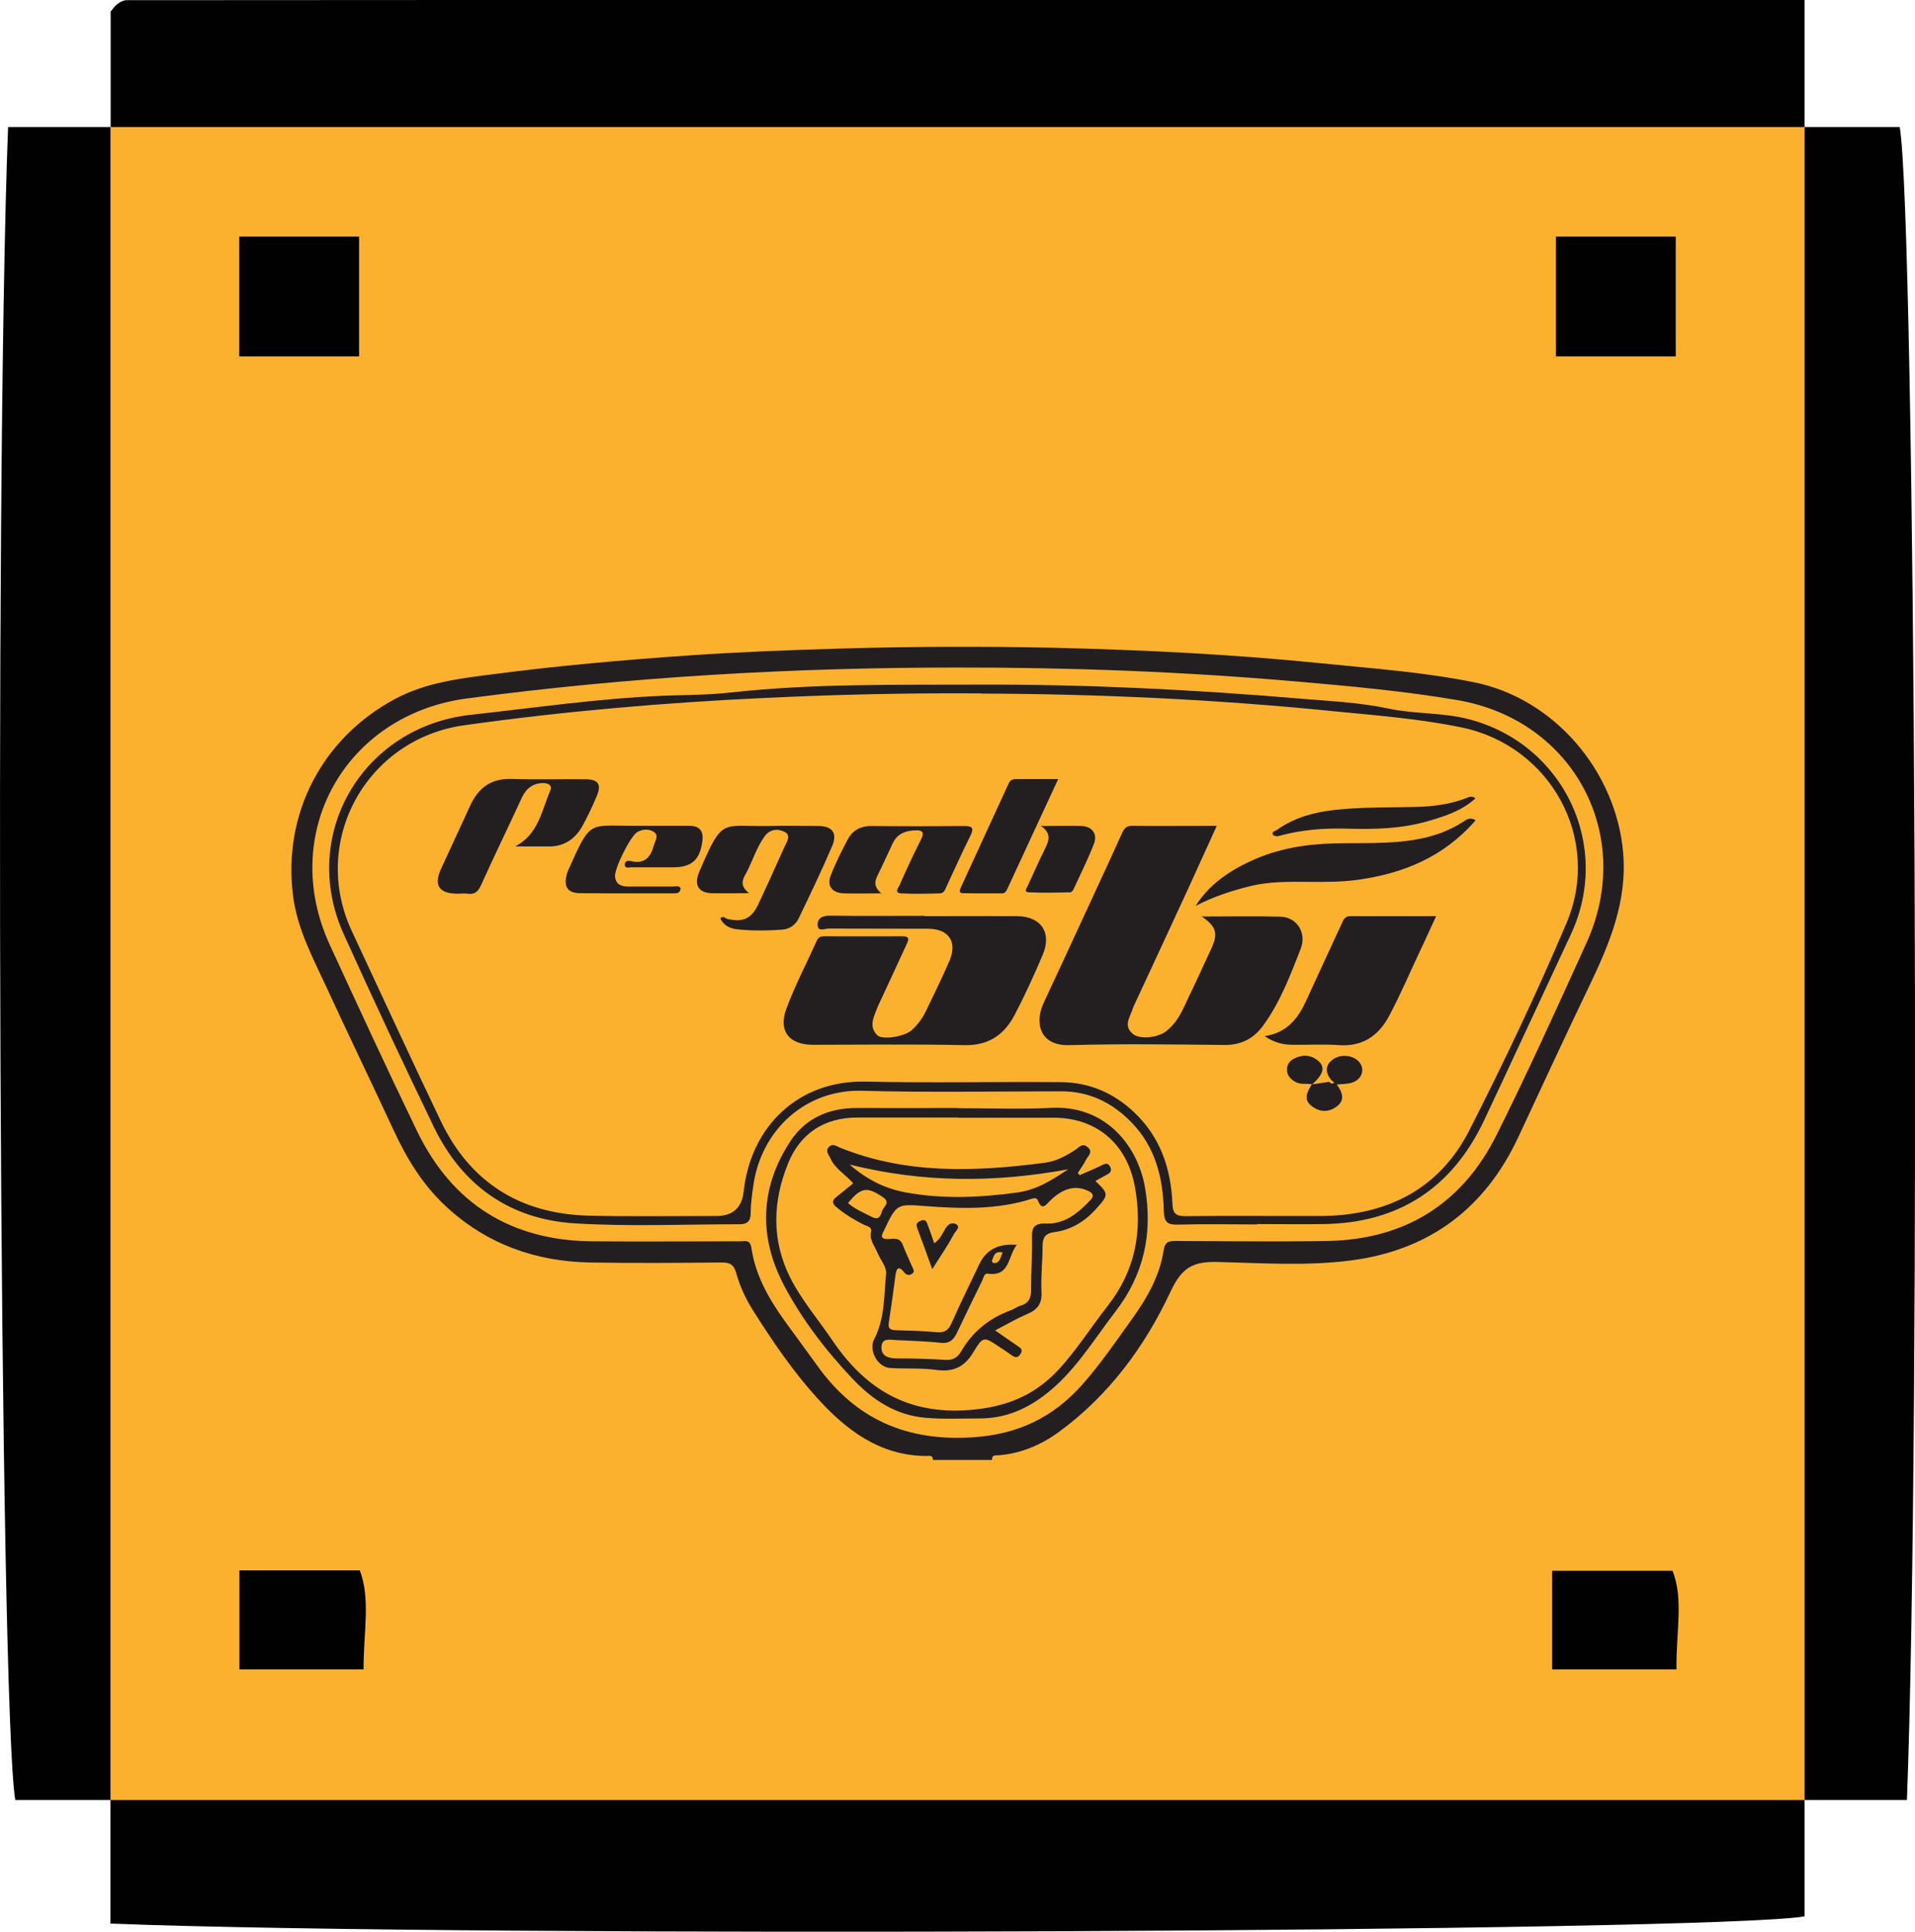 <?xml version="1.0" encoding="UTF-8"?>
<svg id="Layer_2" data-name="Layer 2" xmlns="http://www.w3.org/2000/svg" viewBox="0 0 106.61 107.53">
  <defs>
    <style>
      .cls-1 {
        fill: #010101;
      }

      .cls-2 {
        fill: #fcb12e;
      }

      .cls-3 {
        fill: #231f20;
      }
    </style>
  </defs>
  <g id="Layer_1-2" data-name="Layer 1">
    <g>
      <g>
        <path class="cls-1" d="M40.34,0h60.12V7.07c-.28,.26-.56,.53-.84,.8-2.54,1.39-5.33,1.17-8.06,1.17-25.5,.03-51.01,.03-76.51,0-2.73,0-5.52,.22-8.06-1.16-.28-.27-.56-.54-.83-.81V.64c.12-.14,.23-.31,.38-.42,.14-.1,.33-.21,.49-.21C18.13,0,29.23,0,40.34,0Z"/>
        <path class="cls-1" d="M100.46,100.2v6.48c-5.16,.88-74.16,1.19-94.31,.4v-6.88c.28-.26,.56-.53,.84-.8,2.54-1.39,5.33-1.17,8.06-1.17,25.5-.03,51.01-.03,76.51,0,2.73,0,5.52-.22,8.06,1.16,.28,.27,.56,.54,.83,.81Z"/>
        <path class="cls-1" d="M100.46,7.07h5.3c.88,5.17,1.19,72.98,.4,93.13h-5.7c-2.06-2.23-2-5.03-2-7.77-.05-25.87-.05-51.73,0-77.6,0-2.74-.05-5.54,2-7.77Z"/>
        <path class="cls-1" d="M6.15,100.2H.85C-.03,95.03-.33,27.22,.45,7.07H6.15c2.06,2.23,2,5.03,2,7.77,.05,25.87,.05,51.73,0,77.6,0,2.74,.05,5.54-2,7.77Z"/>
        <path class="cls-2" d="M6.15,100.2V7.07H100.46V100.2H6.15Z"/>
        <path class="cls-1" d="M13.32,19.84v-6.67h6.67v6.67h-6.67Z"/>
        <path class="cls-1" d="M93.29,13.17v6.67h-6.67v-6.67h6.67Z"/>
        <path class="cls-1" d="M13.33,92.93v-5.51h6.7c.61,1.59,.2,3.46,.21,5.51h-6.91Z"/>
        <path class="cls-1" d="M86.41,92.93v-5.49h6.7c.63,1.57,.19,3.44,.22,5.49h-6.92Z"/>
      </g>
      <g>
        <path class="cls-3" d="M51.94,81.28c0-.31-.24-.23-.39-.23-2.59-.02-4.46-1.46-6.07-3.24-1.34-1.48-2.48-3.15-3.55-4.85-.42-.66-.74-1.36-.95-2.11-.12-.43-.32-.57-.77-.57-2.44,.02-4.89,.04-7.33,0-3.05-.05-5.78-1.02-8.04-3.11-1.29-1.19-2.19-2.66-2.92-4.24-1.23-2.65-2.5-5.27-3.72-7.92-.77-1.67-1.66-3.3-1.89-5.17-.57-4.55,1.63-8.76,5.68-10.93,1.72-.92,3.6-1.14,5.47-1.38,3.6-.47,7.21-.79,10.83-1.04,2.75-.19,5.52-.3,8.28-.38,4.04-.12,8.09-.14,12.13-.05,4.95,.12,9.89,.36,14.82,.86,2.86,.29,5.73,.49,8.54,1.06,4.48,.9,7.9,4.96,8.3,9.46,.24,2.73-.75,5.08-1.88,7.44-1.34,2.79-2.64,5.6-3.95,8.41-1.84,3.94-4.9,6.27-9.21,6.86-2.5,.34-5.02,.16-7.53,.1-1.36-.03-1.99,.29-2.62,1.64-1.43,3.06-3.44,5.79-6.23,7.83-.99,.72-2.1,1.19-3.34,1.29-.16,.01-.4-.04-.37,.26h-3.29Zm1.31-44.12c-9.12,0-18.2,.52-27.25,1.72-6.8,.9-10.5,7.53-7.63,13.74,1.59,3.45,3.18,6.9,4.84,10.33,1.96,4.06,5.24,6.11,9.76,6.15,2.74,.02,5.48,0,8.22,0,.27,0,.57-.12,.64,.36,.22,1.5,.94,2.79,1.81,4.01,.61,.85,1.24,1.69,1.85,2.54,2.13,2.99,4.98,4.24,8.67,4,2.51-.16,4.47-1.11,6.09-2.93,1.02-1.15,1.88-2.42,2.78-3.67,.83-1.15,1.53-2.38,1.75-3.8,.07-.46,.25-.53,.65-.53,2.83,.01,5.67,.05,8.5,0,4.29-.09,7.47-2.07,9.38-5.89,1.76-3.52,3.38-7.11,5.01-10.7,2.72-5.98-.71-12.42-7.2-13.52-2.95-.5-5.93-.77-8.9-1.03-6.31-.55-12.62-.79-18.95-.78Z"/>
        <path class="cls-3" d="M70,68.16c-1.46,0-2.92-.03-4.39,.01-.59,.02-.8-.1-.82-.75-.04-1.84-.46-3.57-1.81-4.95-1.06-1.09-2.34-1.72-3.89-1.72-3.7,0-7.4,.07-11.1-.03-3.09-.09-5.63,2.13-6.06,5.33-.07,.5-.14,1-.14,1.49,0,.45-.21,.61-.61,.61-3.06,0-6.13,.14-9.18-.05-3.59-.22-6.26-2.09-7.84-5.35-1.72-3.56-3.4-7.15-5.03-10.76-2.49-5.52,1.05-11.54,7.08-12.2,3.56-.39,7.11-.91,10.69-1.06,1.26-.05,2.53-.04,3.77-.18,4.62-.51,9.24-.42,13.87-.44,5.96-.02,11.91,.28,17.85,.78,1.64,.14,3.29,.21,4.89,.55,1.5,.32,3.03,.21,4.51,.6,5.28,1.39,7.97,7.07,5.65,12-1.61,3.44-3.2,6.89-4.82,10.33-1.78,3.76-4.75,5.71-8.93,5.77-1.23,.02-2.47,0-3.7,0Zm-15.38-29.56c-4-.03-7.99,.06-11.99,.25-5.61,.26-11.2,.74-16.77,1.52-5.48,.76-8.61,6.47-6.27,11.47,1.65,3.53,3.27,7.06,4.95,10.57,1.64,3.42,4.43,5.16,8.21,5.26,2.37,.06,4.75,.02,7.13,.02q1.37,0,1.52-1.36c.39-3.63,3.05-6.2,6.77-6.12,3.63,.08,7.26,0,10.9,.03,1.57,.01,2.93,.6,4.07,1.68,1.46,1.38,2.05,3.14,2.13,5.09,.02,.52,.17,.69,.72,.69,2.51-.03,5.03,0,7.54-.01,3.65-.02,6.58-1.47,8.26-4.75,1.93-3.79,3.76-7.64,5.42-11.56,1.98-4.67-.88-9.87-5.86-10.89-2.38-.49-4.81-.67-7.23-.91-6.48-.65-12.98-.95-19.49-.97Z"/>
        <path class="cls-3" d="M53.31,61.69c1.76,0,3.52,.07,5.28-.02,2.91-.13,4.75,2.05,5.16,4.47,.43,2.56-.08,4.83-1.66,6.88-1.26,1.64-2.32,3.45-4.03,4.71-1.06,.79-2.23,1.24-3.55,1.23-1,0-2.02,.05-3.01-.04-1.63-.14-2.92-.99-4.01-2.14-1.5-1.58-2.83-3.31-3.84-5.22-1.42-2.69-1.35-5.45,.35-8.03,.83-1.27,2.14-1.86,3.7-1.85,1.87,.01,3.75,0,5.62,0Zm.03,.52c-1.87,0-3.75,0-5.62,0-1.85,0-3.18,.9-3.85,2.56-.85,2.1-.93,4.26,.12,6.35,.64,1.27,1.57,2.34,2.36,3.51,1.83,2.7,4.2,4.13,7.61,3.86,1.95-.15,3.53-.75,4.86-2.13,1.08-1.13,1.89-2.45,2.85-3.67,1.55-1.98,1.95-4.19,1.51-6.63-.43-2.36-2.1-3.83-4.5-3.84-1.78,0-3.56,0-5.34,0Z"/>
        <path class="cls-3" d="M66.88,51.02c1.56,0,2.99-.03,4.42,.01,.89,.03,1.46,.89,1.11,1.79-.58,1.48-1.14,2.97-2.09,4.27-.52,.72-1.22,1.09-2.16,1.08-2.88-.03-5.76-.07-8.63,.01-1.64,.05-1.95-1.23-1.43-2.35,.98-2.1,1.96-4.21,2.93-6.32,.48-1.03,.96-2.07,1.42-3.1,.12-.27,.24-.45,.59-.44,1.53,.02,3.06,0,4.7,0-.57,1.24-1.09,2.41-1.63,3.58-.97,2.11-1.95,4.21-2.93,6.32-.04,.08-.08,.16-.11,.25-.14,.48-.56,.97-.01,1.43,.39,.33,1.4,.22,1.87-.15,.42-.33,.71-.77,.94-1.25,.54-1.13,1.07-2.26,1.59-3.4,.36-.8,.24-1.19-.57-1.74Z"/>
        <path class="cls-3" d="M51.48,51c1.71,0,3.43-.01,5.14,0,1.34,.01,1.95,.92,1.43,2.15-.48,1.13-.99,2.25-1.56,3.34-.58,1.1-1.44,1.72-2.8,1.69-2.81-.06-5.62-.02-8.43-.02-1.32,0-1.94-.75-1.49-1.99,.48-1.3,1.13-2.53,1.7-3.8,.09-.21,.23-.25,.43-.25,1.44,0,2.88,.01,4.32,0,.43,0,.38,.17,.25,.45-.43,.93-.86,1.86-1.29,2.79-.11,.25-.24,.49-.34,.74-.19,.5-.49,1.03-.01,1.52,.28,.29,1.52,.09,1.92-.27,.33-.29,.59-.64,.78-1.03,.45-.94,.92-1.88,1.33-2.84,.45-1.05-.04-1.77-1.18-1.78-1.85-.01-3.7,0-5.55-.01-.21,0-.58,.19-.61-.17-.03-.39,.25-.55,.68-.55,1.76,.03,3.52,.01,5.28,.01Z"/>
        <path class="cls-3" d="M79.95,51c-.33,.72-.62,1.36-.92,1.99-.56,1.19-1.08,2.41-1.7,3.57-.57,1.07-1.45,1.71-2.77,1.62-.86-.06-1.73-.01-2.6-.02-.53,0-1.02-.12-1.56-.48,1.25-.19,1.86-.98,2.31-1.96,.65-1.42,1.31-2.85,1.97-4.27,.1-.22,.17-.46,.51-.45,1.55,.01,3.09,0,4.75,0Z"/>
        <path class="cls-3" d="M28.7,47.11c1.28-.68,1.46-2,1.94-3.12,.12-.27-.13-.4-.39-.4-.59,0-.97,.31-1.21,.84-.74,1.61-1.52,3.2-2.25,4.82-.16,.36-.34,.56-.75,.5-.18-.03-.36,0-.55,0q-1.58,0-.93-1.4c.54-1.18,1.09-2.35,1.63-3.53,.45-.98,1.17-1.5,2.31-1.46,1.37,.05,2.74,0,4.1,.02,.7,0,.9,.28,.62,.94-.25,.59-.52,1.17-.83,1.72-.39,.66-.97,1.07-1.78,1.08-.63,0-1.27,0-1.9,0Z"/>
        <path class="cls-3" d="M41.7,49.72c-.84,0-1.48,.02-2.11,0-.7-.03-.95-.45-.69-1.12,.02-.06,.05-.13,.08-.19,1.25-2.91,1.21-2.39,3.72-2.43,.96-.02,1.92-.01,2.87,0,.77,.01,1.06,.4,.76,1.11-.58,1.36-1.22,2.69-1.86,4.02-.17,.36-.48,.6-.91,.64-.84,.06-1.69,.07-2.53-.02-.39-.04-.74-.21-.93-.6,.16-.19,.28,0,.41,.03,.87,.19,1.33-.02,1.71-.83,.49-1.05,.97-2.11,1.44-3.16,.12-.28,.4-.65,.04-.85-.38-.21-.85-.18-1.15,.26-.41,.58-.63,1.26-.94,1.89-.19,.38-.54,.76,.1,1.26Z"/>
        <path class="cls-3" d="M82.16,45.65c-1.78,2.06-4.05,2.98-6.6,3.33-.91,.12-1.82,.12-2.74,.11-1.1-.01-2.2-.02-3.27,.25-1.03,.26-2.04,.59-2.99,1.09,.76-1.2,1.87-1.95,3.12-2.52,1.46-.67,3-.92,4.59-.96,1.53-.04,3.06,.05,4.58-.22,.93-.16,1.81-.47,2.6-.98,.17-.11,.37-.29,.7-.09Z"/>
        <path class="cls-3" d="M49.09,49.73c-.81,0-1.47,.02-2.13,0-.64-.03-.94-.42-.71-1,.27-.7,.61-1.37,.96-2.03,.27-.49,.72-.72,1.3-.72,1.71,.02,3.42,.02,5.14,0,.52,0,.58,.12,.36,.57-.45,.9-.86,1.82-1.29,2.74-.09,.18-.14,.43-.38,.44-.73,.02-1.46,.04-2.19,0-.38-.03-.13-.32-.07-.46,.37-.83,.75-1.66,1.16-2.47,.28-.53,.09-.61-.41-.57-.53,.04-.91,.24-1.14,.73-.28,.62-.58,1.24-.87,1.85-.15,.31-.14,.6,.26,.94Z"/>
        <path class="cls-3" d="M37.89,49.46c-.03,.3-.26,.27-.45,.27-1.71,0-3.43,.01-5.14-.01-.7,0-.93-.36-.75-1.04,.03-.11,.07-.22,.12-.32,1.23-2.75,1.1-2.38,3.61-2.39,1.03,0,2.06,0,3.08,0,.59,0,.82,.29,.74,.87-.14,1.03-.6,1.44-1.62,1.44-.78,0-1.55,0-2.33,0-.14,0-.37,.09-.37-.16,0-.22,.23-.22,.37-.18,.75,.17,1.08-.24,1.25-.88,.07-.25,.3-.55,0-.75-.27-.18-.61-.16-.91,0-.4,.23-1.31,2.07-1.25,2.51,.06,.43,.36,.53,.74,.53,.82,0,1.64,0,2.47,0,.15,0,.31-.07,.44,.08Z"/>
        <path class="cls-3" d="M58.91,43.37c-.98,2.12-1.91,4.12-2.83,6.11-.06,.13-.14,.25-.29,.25-.73,0-1.46,.01-2.19-.01-.27-.01-.15-.22-.09-.36,.88-1.92,1.77-3.84,2.65-5.76,.1-.21,.25-.23,.44-.23,.73,0,1.45,0,2.32,0Z"/>
        <path class="cls-3" d="M57.92,45.98c.87,0,1.57-.02,2.28,0,.61,.02,.92,.45,.69,1.02-.33,.85-.74,1.66-1.12,2.49-.03,.08-.12,.18-.18,.18-.78,.02-1.55,.04-2.33,0-.27-.01-.1-.24-.04-.37,.31-.68,.62-1.37,.95-2.04,.22-.45,.4-.88-.25-1.3Z"/>
        <path class="cls-3" d="M82.14,44.44c-.76,.7-1.69,.99-2.61,1.26-1.48,.44-3,.47-4.52,.43-1.3-.04-2.58,.06-3.83,.41-.09,.03-.27,0-.31-.07-.1-.18,.1-.19,.2-.26,1.11-.8,2.41-1.07,3.72-1.17,1.32-.11,2.64-.09,3.96-.12,1.01-.02,2-.14,2.95-.52,.12-.05,.25-.1,.44,.04Z"/>
        <path class="cls-3" d="M73.02,60.37c.33-.05,.65-.1,.98-.15,.08,.1,.17,.13,.28,.05-.06-.05-.12-.11-.18-.16-.33-.43-.34-.83,.14-1.16,.46-.31,1.2-.19,1.48,.24,.27,.4,.07,.91-.46,1.08-.25,.08-.53,.07-.84,.1,.3,.41,.49,.86-.01,1.23-.46,.34-.96,.31-1.4-.04-.48-.38-.22-.8,.02-1.2h-.02Z"/>
        <path class="cls-3" d="M73.04,60.36c-.33-.06-.68,.04-.99-.17-.24-.16-.41-.35-.4-.66,0-.32,.19-.51,.45-.63,.42-.19,.85-.19,1.23,.11,.47,.36,.38,.76-.29,1.37,0,0,.02-.01,.02-.01Z"/>
        <path class="cls-3" d="M60.12,65.41c.41-.18,.83-.35,1.23-.55,.19-.09,.32-.15,.45,.08,.11,.21,.03,.34-.16,.44-.22,.12-.44,.24-.66,.36,.76,.73,.76,.76,0,1.6-.62,.68-1.38,1.13-2.29,1.25-.53,.07-.65,.33-.65,.8,0,.84-.1,1.69-.06,2.53,.04,.66-.23,.99-.8,1.23-.58,.25-1.13,.57-1.78,.91,.46,.32,.84,.59,1.23,.85,.18,.12,.35,.22,.17,.48-.17,.25-.33,.16-.51,.03-.22-.16-.45-.31-.68-.46-.82-.55-.88-.59-1.41,.29-.49,.83-1.1,1.14-2.06,1.01-.85-.12-1.73-.05-2.6-.11-.69-.05-1.19-.99-.88-1.59,.6-1.15,.55-2.42,.67-3.66,.03-.38-.32-.78-.49-1.18-.15-.37-.45-.69-.35-1.15,.06-.29-.23-.31-.39-.39-.53-.26-1.03-.57-1.5-.95-.3-.24-.29-.41,0-.63,.3-.23,.59-.48,.9-.73-.43-.49-1.02-.81-1.28-1.41-.08-.18-.28-.37-.09-.6,.21-.23,.41-.07,.62,.02,3.7,1.5,7.53,1.35,11.39,.85,.64-.08,1.21-.38,1.75-.74,.19-.13,.36-.38,.65-.14,.34,.28,.03,.49-.08,.71-.13,.26-.31,.5-.46,.74,.03,.04,.07,.07,.1,.11Zm-3.5,3.87c-.53,.65-.37,1.8-1.64,1.62-.19-.03-.23,.25-.31,.41-.47,.96-.94,1.92-1.4,2.89-.18,.38-.41,.6-.89,.55-.82-.09-1.64-.11-2.46-.15-.34-.01-.83-.16-.85,.39-.01,.52,.41,.62,.86,.63,.89,0,1.78,.02,2.67,.08,.42,.03,.69-.11,.9-.46,.64-1.11,1.57-1.86,2.77-2.3,.19-.07,.36-.21,.55-.26,.48-.14,.59-.47,.58-.93,0-.96,.07-1.91,.05-2.87-.02-.6,.19-.79,.78-.77,1.06,.04,1.79-.59,2.47-1.3,.25-.26,.12-.41-.17-.54-.68-.3-1.36-.13-2.08,.58-.22,.22-.44,.56-.66,0-.07-.18-.19-.17-.38-.11-1.88,.6-3.82,.55-5.75,.41-1.72-.13-1.72-.19-2.44,1.33,0,.02-.02,.04-.03,.06-.18,.32-.11,.45,.28,.43,.3-.02,.64-.08,.79,.33,.15,.4,.34,.79,.51,1.19,.06,.14,.19,.3,0,.42-.17,.11-.32,.07-.46-.11-.22-.29-.39-.27-.45,.13-.12,.9-.24,1.8-.38,2.7-.06,.36,.12,.41,.42,.42,.75,.02,1.51,.04,2.26,.11,.45,.04,.65-.13,.82-.52,.49-1.1,1.02-2.18,1.54-3.27q.58-1.22,2.11-1.07Zm-9.32-4.45c1.01,.87,1.99,1.33,3.08,1.54,2.09,.39,4.17,.3,6.27,.01,1.09-.15,1.9-.69,2.82-1.29-4.08,.75-8.04,.76-12.16-.26Zm-.09,2.14c.4,.35,.88,.54,1.34,.78,.41,.21,.48-.12,.56-.35,.08-.23,.48-.46,.05-.75-.88-.61-1.23-.56-1.95,.32Zm8.64,2.69c-.04,.09-.04,.05-.18,.04-.32-.01-.34,.24-.43,.43-.04,.09,0,.18,.12,.18,.3-.01,.32-.27,.48-.65Z"/>
        <path class="cls-3" d="M52.01,69.21c.33-.23,.45-.53,.61-.8,.15-.25,.36-.4,.61-.26,.26,.15-.03,.39-.09,.49-.35,.65-.77,1.27-1.24,2.01-.31-.84-.57-1.58-.84-2.3-.08-.22,0-.32,.21-.4,.27-.1,.32,.07,.38,.24,.12,.32,.23,.64,.36,1.02Z"/>
      </g>
    </g>
  </g>
</svg>